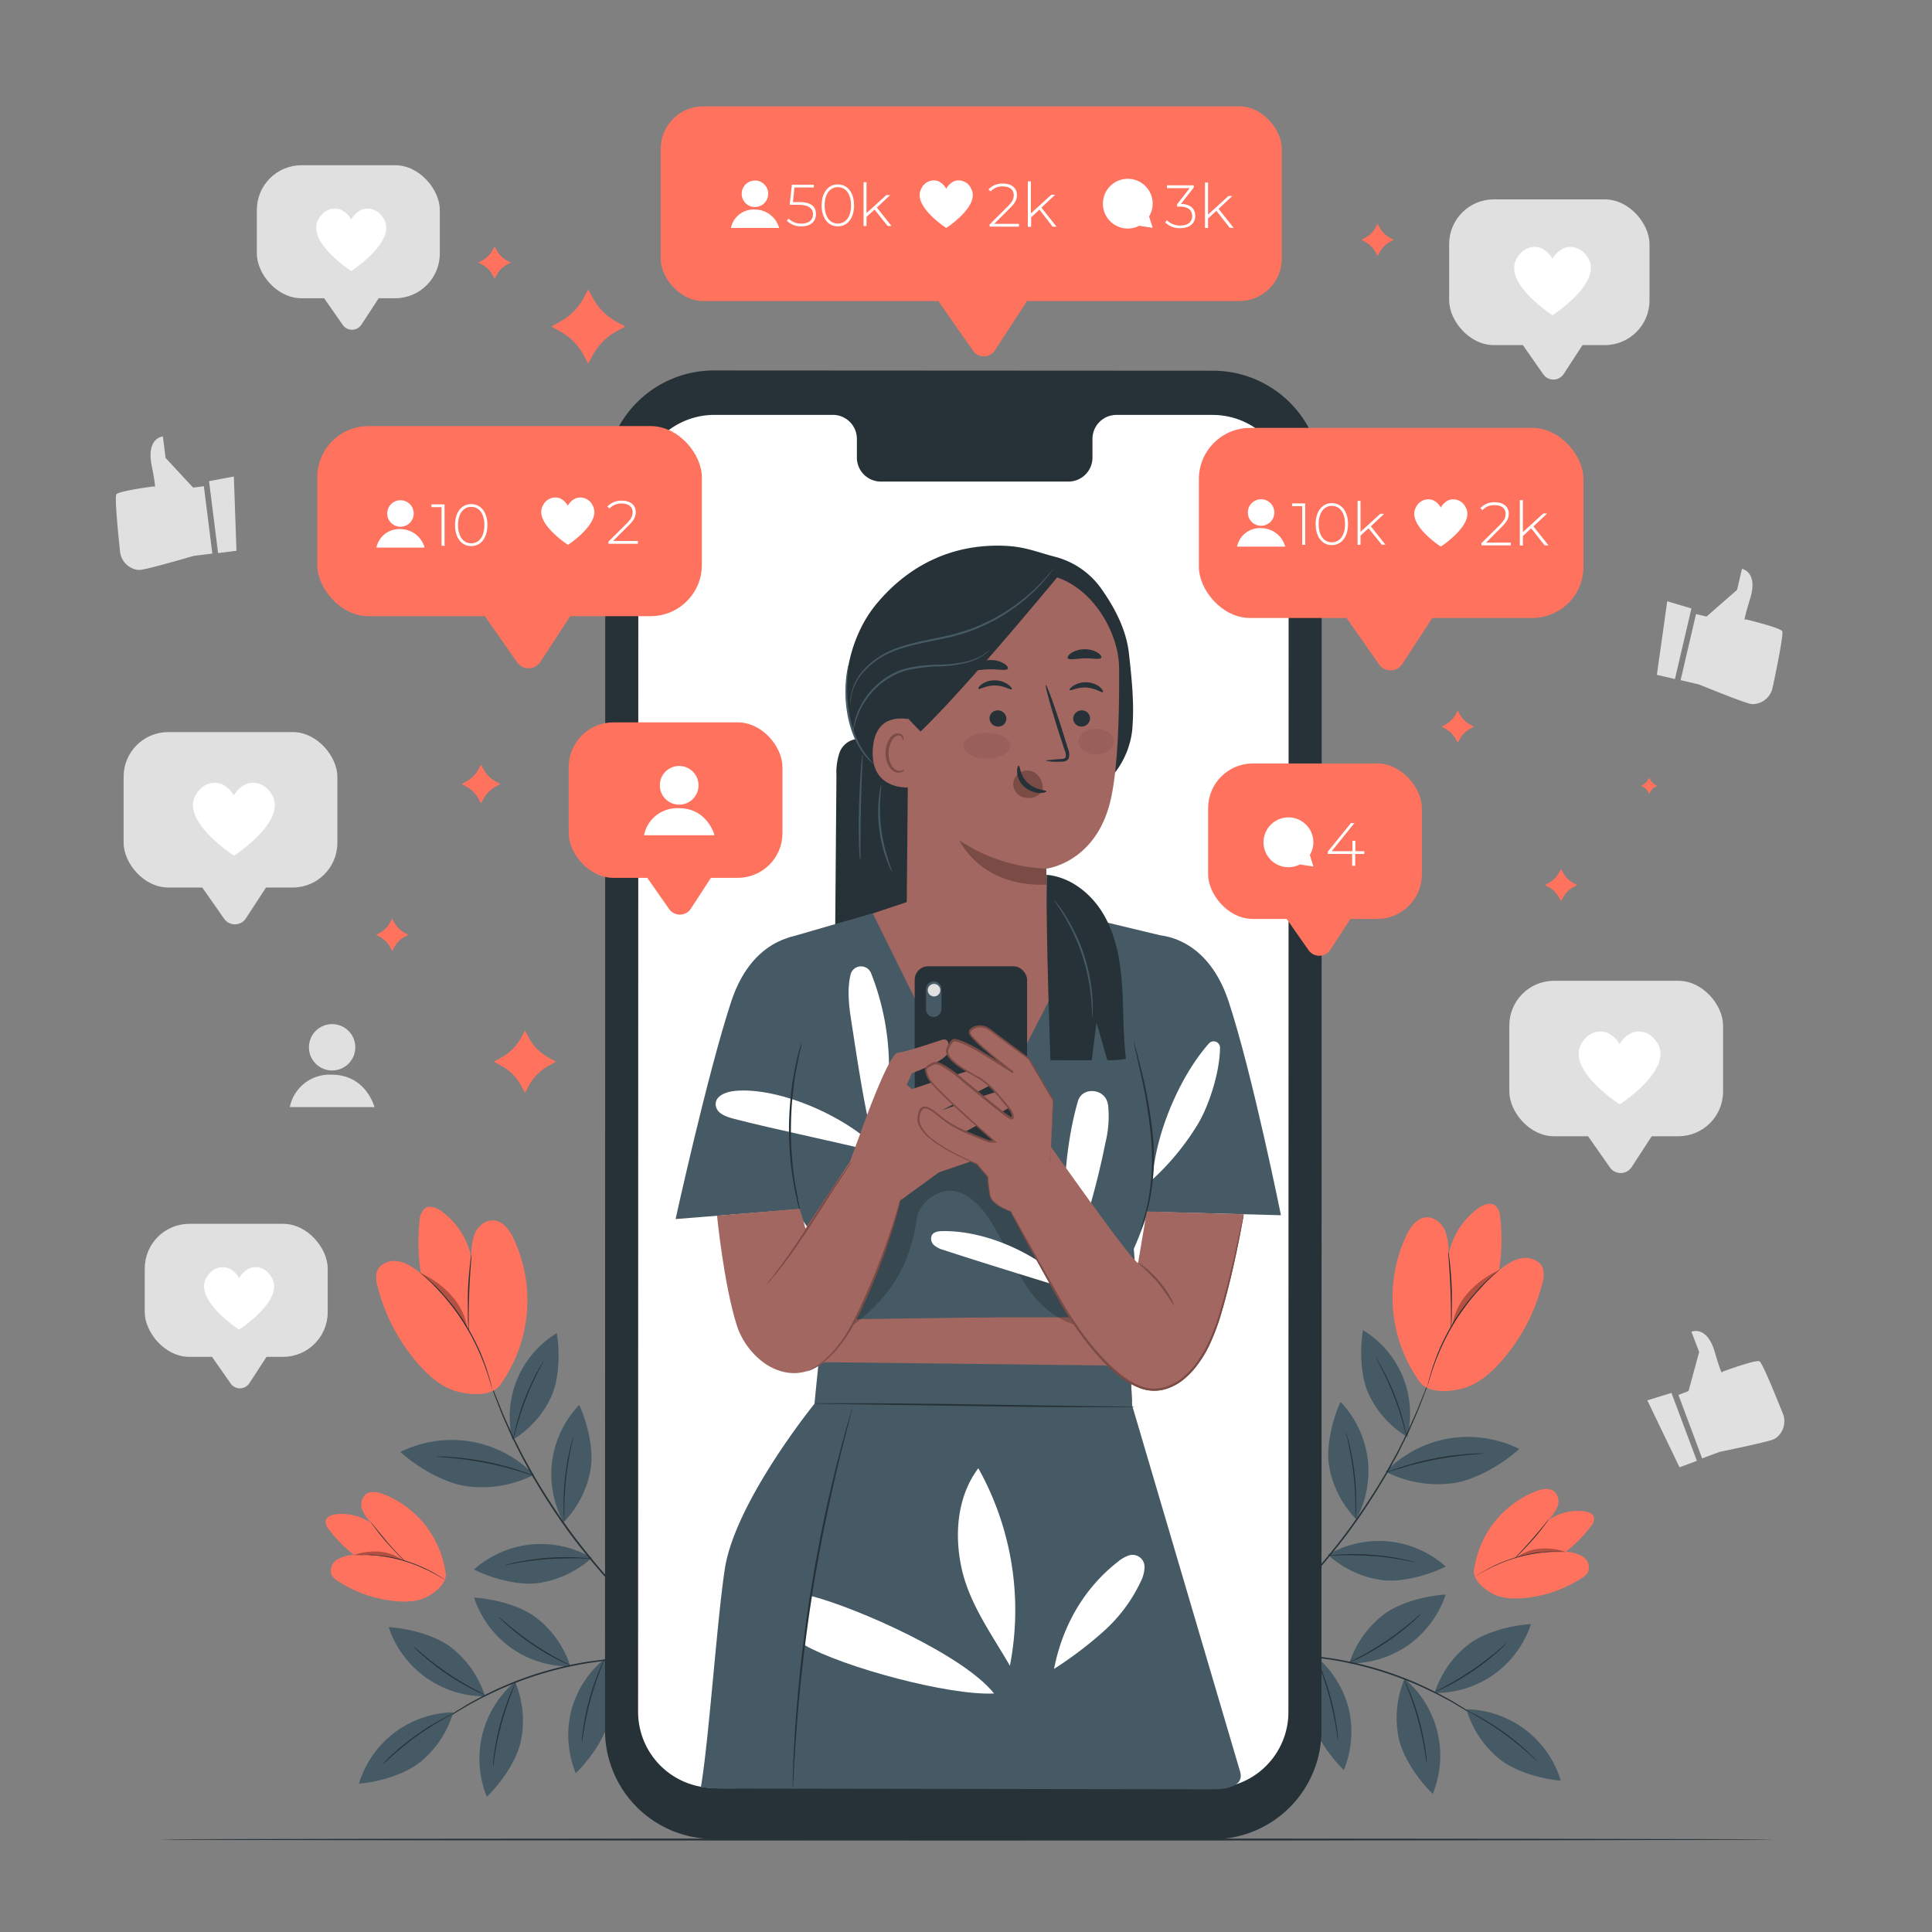 <svg xmlns="http://www.w3.org/2000/svg" viewBox="0 0 500 500"><rect x="0" y="0" width="500" height="500" fill="#808080" stroke="none"/><g id="freepik--background-complete--inject-128"><path d="M387.56,79.94,399.4,96.87a3.19,3.19,0,0,0,5.29-.09l11.46-17.6Z" style="fill:#e0e0e0"></path><rect x="375.04" y="51.6" width="51.85" height="37.71" rx="11.56" style="fill:#e0e0e0"></rect><path d="M411.12,67c-1.67-3-4.42-3.51-6.27-2.82A6.4,6.4,0,0,0,401.79,67a6.45,6.45,0,0,0-3.06-2.82c-1.85-.69-4.61-.22-6.27,2.82-3.47,6.34,9.33,14.59,9.33,14.59S414.58,73.33,411.12,67Z" style="fill:#fff"></path><path d="M77.9,68.64,88.71,84.1A2.92,2.92,0,0,0,93.55,84L104,68Z" style="fill:#e0e0e0"></path><rect x="66.47" y="42.76" width="47.35" height="34.43" rx="11.56" style="fill:#e0e0e0"></rect><path d="M99.42,56.82c-1.52-2.78-4-3.21-5.73-2.58a5.83,5.83,0,0,0-2.79,2.58,5.87,5.87,0,0,0-2.8-2.58c-1.69-.63-4.2-.2-5.72,2.58C79.21,62.6,90.9,70.14,90.9,70.14S102.58,62.6,99.42,56.82Z" style="fill:#fff"></path><path d="M48.89,342.6,59.7,358.06a2.92,2.92,0,0,0,4.83-.08L75,341.9Z" style="fill:#e0e0e0"></path><rect x="37.46" y="316.72" width="47.35" height="34.43" rx="11.56" style="fill:#e0e0e0"></rect><path d="M70.4,330.77c-1.52-2.77-4-3.2-5.72-2.57a5.88,5.88,0,0,0-2.8,2.57,5.83,5.83,0,0,0-2.79-2.57c-1.69-.63-4.21-.2-5.73,2.57-3.16,5.79,8.52,13.33,8.52,13.33S73.57,336.56,70.4,330.77Z" style="fill:#fff"></path><path d="M45.34,219.7,58,237.76a3.4,3.4,0,0,0,5.64-.09l12.23-18.78Z" style="fill:#e0e0e0"></path><rect x="31.99" y="189.46" width="55.32" height="40.23" rx="11.56" style="fill:#e0e0e0"></rect><path d="M70.48,205.88c-1.77-3.24-4.71-3.74-6.69-3a6.78,6.78,0,0,0-3.26,3,6.83,6.83,0,0,0-3.27-3c-2-.74-4.91-.24-6.69,3-3.7,6.77,10,15.57,10,15.57S74.18,212.65,70.48,205.88Z" style="fill:#fff"></path><path d="M404,284.07l12.64,18.06a3.4,3.4,0,0,0,5.64-.1l12.23-18.78Z" style="fill:#e0e0e0"></path><rect x="390.61" y="253.83" width="55.32" height="40.23" rx="11.56" style="fill:#e0e0e0"></rect><path d="M429.1,270.25c-1.77-3.24-4.71-3.75-6.69-3a6.78,6.78,0,0,0-3.26,3,6.82,6.82,0,0,0-3.27-3c-2-.74-4.91-.23-6.69,3-3.7,6.76,10,15.57,10,15.57S432.8,277,429.1,270.25Z" style="fill:#fff"></path><path d="M438.93,158.92l2.73.64,7.89-6.9,1.27-5.44s4.27.72,2.11,7.73-1.2,5.32-1.2,5.32,8.94,2.13,9.5,3.08c.41.69-1.42,9.63-2.45,14.48a5.36,5.36,0,0,1-4.92,4.39,3.69,3.69,0,0,1-1-.1c-2.23-.52-13.21-5-13.21-5l-4.71-1.1Z" style="fill:#e0e0e0"></path><polygon points="431.48 155.61 428.8 174.65 433.47 175.74 437.74 157.47 431.48 155.61" style="fill:#e0e0e0"></polygon><path d="M52.76,125.84l-2.78.35-7.13-7.68-.7-5.55s-4.32.28-2.9,7.48.64,5.42.64,5.42-9.12,1.18-9.77,2.07c-.48.64.41,9.73.93,14.65a5.36,5.36,0,0,0,4.44,4.88,3.73,3.73,0,0,0,1,0c2.28-.28,13.66-3.6,13.66-3.6l4.8-.6Z" style="fill:#e0e0e0"></path><polygon points="60.52 123.32 61.2 142.54 56.44 143.13 54.1 124.52 60.52 123.32" style="fill:#e0e0e0"></polygon><path d="M434.38,361l2.62-1,2.74-10.11-2-5.24s4-1.77,6.05,5.27,1.95,5.09,1.95,5.09,8.62-3.19,9.61-2.71c.73.35,4.16,8.81,6,13.41a5.37,5.37,0,0,1-1.67,6.39,3.56,3.56,0,0,1-.88.47c-2.14.81-13.76,3.17-13.76,3.17l-4.53,1.69Z" style="fill:#e0e0e0"></path><polygon points="426.33 362.41 434.66 379.74 439.15 378.06 432.57 360.48 426.33 362.41" style="fill:#e0e0e0"></polygon><path d="M75,286.52H96.91s-2.12-8.39-11.07-8.39A10.49,10.49,0,0,0,75,286.52Z" style="fill:#e0e0e0"></path><circle cx="85.95" cy="271.04" r="6" style="fill:#e0e0e0"></circle></g><g id="freepik--Floor--inject-128"><path d="M459,476.07c0,.15-93.56.26-208.94.26s-209-.11-209-.26,93.54-.26,209-.26S459,475.93,459,476.07Z" style="fill:#263238"></path></g><g id="freepik--Stars--inject-128"><path d="M124.49,197.9l.65,1.19a7.93,7.93,0,0,0,3.17,3.17l1.19.65-1.19.65a7.93,7.93,0,0,0-3.17,3.17l-.65,1.19-.65-1.19a7.93,7.93,0,0,0-3.17-3.17l-1.19-.65,1.19-.65a7.93,7.93,0,0,0,3.17-3.17Z" style="fill:#FF725E"></path><path d="M152.22,74.92l1.25,2.28a15.23,15.23,0,0,0,6.06,6.06l2.28,1.25-2.28,1.25a15.26,15.26,0,0,0-6.07,6.06l-1.24,2.28L151,91.82a15.23,15.23,0,0,0-6.06-6.06l-2.28-1.25,2.28-1.25A15.23,15.23,0,0,0,151,77.2Z" style="fill:#FF725E"></path><path d="M404,224.88l.54,1a6.64,6.64,0,0,0,2.64,2.64l1,.54-1,.54a6.64,6.64,0,0,0-2.64,2.64l-.55,1-.54-1a6.64,6.64,0,0,0-2.64-2.64l-1-.54,1-.54a6.64,6.64,0,0,0,2.64-2.64Z" style="fill:#FF725E"></path><path d="M101.51,237.75l.54,1a6.7,6.7,0,0,0,2.64,2.64l1,.54-1,.54a6.7,6.7,0,0,0-2.64,2.64l-.54,1-.55-1a6.62,6.62,0,0,0-2.63-2.64l-1-.54,1-.54a6.62,6.62,0,0,0,2.63-2.64Z" style="fill:#FF725E"></path><path d="M426.8,201.28l.27.49a3.35,3.35,0,0,0,1.32,1.32l.5.27-.5.28a3.39,3.39,0,0,0-1.32,1.31l-.27.5-.27-.5a3.26,3.26,0,0,0-1.32-1.31l-.5-.28.5-.27a3.23,3.23,0,0,0,1.32-1.32Z" style="fill:#FF725E"></path><path d="M377.27,183.88l.55,1a6.58,6.58,0,0,0,2.64,2.64l1,.55-1,.54a6.58,6.58,0,0,0-2.64,2.64l-.55,1-.54-1a6.58,6.58,0,0,0-2.64-2.64l-1-.54,1-.55a6.58,6.58,0,0,0,2.64-2.64Z" style="fill:#FF725E"></path><path d="M356.52,57.89l.54,1a6.64,6.64,0,0,0,2.64,2.64l1,.54-1,.55a6.64,6.64,0,0,0-2.64,2.64l-.54,1-.54-1a6.64,6.64,0,0,0-2.64-2.64l-1-.55,1-.54A6.64,6.64,0,0,0,356,58.88Z" style="fill:#FF725E"></path><path d="M128,63.77l.54,1a6.58,6.58,0,0,0,2.64,2.64l1,.55-1,.54a6.58,6.58,0,0,0-2.64,2.64l-.54,1-.55-1a6.58,6.58,0,0,0-2.64-2.64l-1-.54,1-.55a6.58,6.58,0,0,0,2.64-2.64Z" style="fill:#FF725E"></path><path d="M135.87,266.68l1,1.92a12.88,12.88,0,0,0,5.11,5.11l1.93,1.05L142,275.81a13,13,0,0,0-5.11,5.11l-1,1.93-1.05-1.93a12.88,12.88,0,0,0-5.11-5.11l-1.92-1.05,1.92-1.05a12.82,12.82,0,0,0,5.11-5.11Z" style="fill:#FF725E"></path></g><g id="freepik--Plants--inject-128"><path d="M147.81,442.83A26.18,26.18,0,0,0,149,458.9c3.72-3.6,7.81-9.47,8.84-14.55a25.06,25.06,0,0,0-1.41-15A25.79,25.79,0,0,0,147.81,442.83Z" style="fill:#455a64"></path><path d="M150.61,451a5.35,5.35,0,0,1,0-.89c0-.56.13-1.38.27-2.39a62.21,62.21,0,0,1,1.59-7.78,65,65,0,0,1,2.55-7.53c.39-.94.73-1.69,1-2.2a5.06,5.06,0,0,1,.41-.79,4.7,4.7,0,0,1-.3.83c-.22.53-.52,1.29-.88,2.24a78.63,78.63,0,0,0-2.46,7.52,76.61,76.61,0,0,0-1.67,7.74c-.17,1-.29,1.81-.37,2.38A4.78,4.78,0,0,1,150.61,451Z" style="fill:#263238"></path><path d="M124.81,449A26.2,26.2,0,0,0,126,465c3.72-3.6,7.8-9.47,8.83-14.55a26,26,0,0,0-1.54-15.23A26.27,26.27,0,0,0,124.81,449Z" style="fill:#455a64"></path><path d="M127.61,457.09a5.79,5.79,0,0,1,0-.88c0-.57.14-1.39.28-2.39a63.31,63.31,0,0,1,4.14-15.31c.39-.94.72-1.7,1-2.21a5.19,5.19,0,0,1,.41-.78,5.05,5.05,0,0,1-.3.83c-.22.52-.52,1.29-.89,2.23-.72,1.9-1.65,4.54-2.46,7.53s-1.34,5.74-1.67,7.74c-.16,1-.28,1.81-.36,2.37A4.78,4.78,0,0,1,127.61,457.09Z" style="fill:#263238"></path><path d="M110.17,434.11a26.21,26.21,0,0,1-9.57-13c5.17.31,12.1,2.1,16.19,5.27A26,26,0,0,1,125.54,439,26.27,26.27,0,0,1,110.17,434.11Z" style="fill:#455a64"></path><path d="M107,426.11a4.25,4.25,0,0,0,.6.64c.41.41,1,1,1.77,1.64a62.32,62.32,0,0,0,6.28,4.86,63.81,63.81,0,0,0,6.84,4.05c.91.46,1.65.81,2.18,1a5.22,5.22,0,0,0,.82.32,7.49,7.49,0,0,0-.78-.43l-2.12-1.12a76.32,76.32,0,0,1-13.08-8.88c-.78-.65-1.4-1.19-1.83-1.56A7.55,7.55,0,0,0,107,426.11Z" style="fill:#263238"></path><path d="M132.25,426.46a26.21,26.21,0,0,1-9.57-13c5.17.3,12.1,2.09,16.19,5.27a26,26,0,0,1,8.75,12.55A26.26,26.26,0,0,1,132.25,426.46Z" style="fill:#455a64"></path><path d="M129.07,418.46a4.93,4.93,0,0,0,.6.64c.41.4,1,1,1.77,1.64a63.53,63.53,0,0,0,13.12,8.9c.91.46,1.65.82,2.18,1a4.84,4.84,0,0,0,.82.33,5.9,5.9,0,0,0-.77-.43c-.51-.26-1.24-.64-2.13-1.12-1.79-1-4.21-2.37-6.77-4.1s-4.76-3.48-6.31-4.78c-.78-.65-1.4-1.19-1.83-1.56A4.7,4.7,0,0,0,129.07,418.46Z" style="fill:#263238"></path><path d="M172.76,429.26h-.67l-1.91-.05-1.38,0c-.51,0-1.06,0-1.65,0-1.18,0-2.52,0-4,.09l-2.32.11c-.81.05-1.65.15-2.52.22-1.74.13-3.59.42-5.53.69a92.3,92.3,0,0,0-24.39,7.33c-1.77.84-3.47,1.62-5,2.48-.77.41-1.52.79-2.22,1.2l-2,1.19c-1.29.73-2.4,1.5-3.39,2.14-.49.32-1,.61-1.38.9l-1.12.8-1.57,1.11a5.39,5.39,0,0,1-.56.36,4,4,0,0,1,.52-.43l1.52-1.16,1.11-.84,1.36-.93c1-.65,2.08-1.44,3.36-2.19l2-1.22c.7-.41,1.46-.8,2.22-1.22,1.53-.87,3.22-1.66,5-2.53a90.41,90.41,0,0,1,24.48-7.36c2-.25,3.81-.53,5.56-.64.87-.07,1.71-.17,2.53-.2l2.33-.09c1.49-.09,2.84,0,4,0,.6,0,1.15,0,1.65,0l1.39.08,1.91.13A3.2,3.2,0,0,1,172.76,429.26Z" style="fill:#263238"></path><path d="M102.1,448.4a26.22,26.22,0,0,0-9.21,13.22c5.16-.44,12-2.41,16-5.7a26,26,0,0,0,8.41-12.78A26.17,26.17,0,0,0,102.1,448.4Z" style="fill:#455a64"></path><path d="M99.14,456.47a4.62,4.62,0,0,1,.59-.65c.39-.42,1-1,1.72-1.69a65.3,65.3,0,0,1,6.15-5,62.71,62.71,0,0,1,6.73-4.22c.89-.49,1.63-.86,2.14-1.1a5.46,5.46,0,0,1,.81-.35,4.48,4.48,0,0,1-.76.45c-.49.27-1.21.67-2.09,1.18-1.76,1-4.15,2.48-6.66,4.28s-4.66,3.6-6.18,5c-.76.67-1.37,1.22-1.78,1.61A5.06,5.06,0,0,1,99.14,456.47Z" style="fill:#263238"></path><path d="M121.88,373.07a30,30,0,0,0-18.25,2.7c4.42,4,11.46,8.13,17.33,8.89a29.68,29.68,0,0,0,17.25-3A30.06,30.06,0,0,0,121.88,373.07Z" style="fill:#455a64"></path><path d="M112.82,376.94a6.66,6.66,0,0,1,1,0c.65,0,1.6,0,2.76.12a73,73,0,0,1,9,1.18,71.78,71.78,0,0,1,8.8,2.29c1.11.36,2,.68,2.6.92a4.63,4.63,0,0,1,.92.41,6.58,6.58,0,0,1-1-.28c-.61-.2-1.51-.49-2.62-.82a87.54,87.54,0,0,0-17.76-3.46c-1.16-.11-2.09-.18-2.74-.22A6.55,6.55,0,0,1,112.82,376.94Z" style="fill:#263238"></path><path d="M137.42,399.71a26.2,26.2,0,0,0-14.76,6.49c4.64,2.31,11.53,4.21,16.66,3.49a25.94,25.94,0,0,0,13.84-6.53A26.19,26.19,0,0,0,137.42,399.71Z" style="fill:#455a64"></path><path d="M130.68,405.06a4.37,4.37,0,0,1,.84-.25c.55-.15,1.35-.34,2.35-.54a62.83,62.83,0,0,1,7.87-1.1,63.92,63.92,0,0,1,7.95-.1c1,.06,1.83.12,2.4.18a4.62,4.62,0,0,1,.87.13,5.93,5.93,0,0,1-.88,0l-2.4-.09c-2,0-4.83,0-7.92.19a77.91,77.91,0,0,0-7.85,1c-1,.18-1.8.34-2.36.45A5,5,0,0,1,130.68,405.06Z" style="fill:#263238"></path><path d="M142.9,378.12a26.2,26.2,0,0,1,7-14.53c2.16,4.7,3.82,11.66,2.93,16.76a25.84,25.84,0,0,1-7,13.62A26.21,26.21,0,0,1,142.9,378.12Z" style="fill:#455a64"></path><path d="M148.47,371.56a4.51,4.51,0,0,0-.28.84c-.17.54-.38,1.34-.62,2.33a61.78,61.78,0,0,0-1.35,7.82,63.18,63.18,0,0,0-.37,7.94c0,1,.06,1.84.1,2.41a5.82,5.82,0,0,0,.1.88,4.77,4.77,0,0,0,0-.89c0-.56,0-1.39,0-2.4,0-2,.12-4.83.45-7.9s.84-5.84,1.26-7.82c.21-1,.39-1.79.53-2.34A6.33,6.33,0,0,0,148.47,371.56Z" style="fill:#263238"></path><path d="M133.82,357A25.56,25.56,0,0,1,144.09,345c.84,5,.65,12-1.48,16.57a25.45,25.45,0,0,1-10,11.08A25.6,25.6,0,0,1,133.82,357Z" style="fill:#455a64"></path><path d="M140.74,352.18a4.65,4.65,0,0,0-.48.72c-.29.47-.69,1.17-1.17,2a62,62,0,0,0-3.26,7.05,60.61,60.61,0,0,0-2.35,7.39c-.24,1-.41,1.75-.52,2.3a5.29,5.29,0,0,0-.13.85,4.05,4.05,0,0,0,.24-.83c.14-.53.34-1.31.61-2.26a77,77,0,0,1,2.42-7.35c1.1-2.82,2.27-5.29,3.17-7.06.45-.88.83-1.59,1.09-2.08A4.42,4.42,0,0,0,140.74,352.18Z" style="fill:#263238"></path><path d="M182.23,431.58l-.21-.13-.59-.44-2.25-1.7-1.62-1.24-1.87-1.54c-1.33-1.11-2.89-2.34-4.5-3.83-.82-.72-1.67-1.49-2.56-2.28s-1.77-1.69-2.7-2.57c-1.89-1.76-3.78-3.76-5.8-5.84A178.92,178.92,0,0,1,148,397.59a166.31,166.31,0,0,1-10.33-15.76c-1.39-2.54-2.76-4.93-3.86-7.26-.56-1.16-1.13-2.26-1.63-3.35s-.95-2.14-1.39-3.14c-.92-2-1.59-3.86-2.23-5.48-.31-.81-.6-1.56-.86-2.26l-.65-1.94-.87-2.68c-.09-.29-.16-.52-.22-.7a.72.72,0,0,1-.06-.24,1.17,1.17,0,0,1,.1.23c.06.18.15.4.25.69.23.63.55,1.52,1,2.65.2.58.43,1.22.67,1.92l.9,2.25c.65,1.61,1.34,3.47,2.28,5.44.44,1,.91,2,1.4,3.13s1.09,2.18,1.66,3.33c1.11,2.32,2.49,4.7,3.88,7.23a172.5,172.5,0,0,0,10.33,15.7,182.47,182.47,0,0,0,12.06,14.41c2,2.08,3.88,4.09,5.76,5.85.92.89,1.8,1.77,2.67,2.58l2.55,2.31c1.6,1.49,3.13,2.73,4.45,3.86l1.85,1.57,1.6,1.26,2.2,1.76c.23.19.42.35.57.46Z" style="fill:#263238"></path><path d="M132.87,320.46c-1-2.12-2.61-4.35-5-4.61-2.16-.23-4.17,1.44-5,3.44a15.63,15.63,0,0,0-.85,6.43,19.66,19.66,0,0,0-7.59-12.14c-1.31-1-3.17-1.77-4.5-.82a4.24,4.24,0,0,0-1.32,3.09,50.34,50.34,0,0,0,.3,13.65c-1.79-1.34-3.67-2.72-5.88-3.09s-4.81.62-5.5,2.74a6.61,6.61,0,0,0,.16,3.63,48.18,48.18,0,0,0,10.93,20.62c2.79,3.11,6.16,5.94,10.23,6.86s9.33,1,11.18-2.73l-.68,1A37.5,37.5,0,0,0,132.87,320.46Z" style="fill:#FF725E"></path><path d="M127.5,359.91a1.93,1.93,0,0,1-.12-.36c-.08-.26-.17-.6-.29-1s-.28-1-.48-1.62-.4-1.35-.69-2.13-.57-1.64-.94-2.54-.77-1.86-1.21-2.86a56.57,56.57,0,0,0-7.4-12.11c-.7-.84-1.35-1.65-2-2.37s-1.28-1.38-1.86-2-1.12-1.1-1.6-1.56-.89-.83-1.25-1.13l-.79-.71a2.67,2.67,0,0,1-.27-.27,1.43,1.43,0,0,1,.31.22l.83.66c.37.29.81.65,1.29,1.1s1.06.94,1.64,1.53,1.24,1.23,1.89,2,1.34,1.51,2,2.36a57.14,57.14,0,0,1,4.12,5.84,58.11,58.11,0,0,1,3.32,6.33c.44,1,.86,2,1.19,2.89s.65,1.77.9,2.56.47,1.51.65,2.15.32,1.18.43,1.63.17.78.23,1.05S127.52,359.9,127.5,359.91Z" style="fill:#263238"></path><path d="M121.28,344.47a3.68,3.68,0,0,1-.08-.77c0-.5-.07-1.22-.1-2.11,0-1.78-.06-4.25,0-7s.31-5.19.5-7c.09-.89.18-1.6.25-2.1a3.9,3.9,0,0,1,.14-.76,2.92,2.92,0,0,1,0,.78c0,.56-.1,1.26-.16,2.1-.13,1.78-.3,4.23-.4,6.95s-.13,5.17-.13,7c0,.84,0,1.54,0,2.11A3.32,3.32,0,0,1,121.28,344.47Z" style="fill:#263238"></path><g style="opacity:0.3"><path d="M108.91,329.5s10.4,4.28,12,14.07C120.92,343.57,115.62,334.42,108.91,329.5Z"></path></g><path d="M99.28,386.71c-1.5-.57-3.33-.94-4.61,0a3.64,3.64,0,0,0-.9,4.07,10.74,10.74,0,0,0,2.59,3.6,13.4,13.4,0,0,0-9.45-2.48c-1.11.13-2.41.61-2.62,1.7a2.89,2.89,0,0,0,.79,2.15,34,34,0,0,0,6.53,6.64,9.76,9.76,0,0,0-4.36,1.22,3.33,3.33,0,0,0-1.45,3.94,4.54,4.54,0,0,0,1.78,1.72,32.87,32.87,0,0,0,15.08,5.13c2.84.24,5.84.07,8.29-1.38s5.11-3.86,4.28-6.59l.1.79A25.6,25.6,0,0,0,99.28,386.71Z" style="fill:#FF725E"></path><path d="M115.08,408.81l-.22-.11-.63-.38c-.27-.16-.6-.36-1-.58s-.83-.48-1.33-.73-1.05-.55-1.66-.82-1.25-.57-1.94-.86A38.49,38.49,0,0,0,99,402.78c-.74-.09-1.45-.19-2.11-.23s-1.28-.09-1.84-.11-1.08,0-1.53,0-.83,0-1.15,0l-.73,0h-.25a.79.79,0,0,1,.25,0l.73-.06c.31,0,.7-.06,1.15-.06s1,0,1.53,0,1.19,0,1.85.09,1.38.12,2.12.21a36.92,36.92,0,0,1,9.4,2.56c.69.3,1.35.58,1.94.88s1.15.58,1.65.85.94.54,1.33.77.71.43,1,.61l.61.41A.85.85,0,0,1,115.08,408.81Z" style="fill:#263238"></path><path d="M104.77,404.06a2.39,2.39,0,0,1-.4-.35c-.25-.23-.61-.57-1-1-.86-.86-2-2.08-3.25-3.48s-2.27-2.72-3-3.69c-.37-.48-.66-.88-.86-1.16a3.41,3.41,0,0,1-.29-.45,3,3,0,0,1,.36.4l.91,1.12c.76.94,1.83,2.24,3,3.64s2.36,2.63,3.19,3.51l1,1A2.33,2.33,0,0,1,104.77,404.06Z" style="fill:#263238"></path><g style="opacity:0.3"><path d="M91.61,402.41s7.17-2.74,12.56,1.37C104.17,403.78,97.25,401.72,91.61,402.41Z"></path></g><path d="M349,442a26.21,26.21,0,0,1-1.21,16.08c-3.72-3.6-7.8-9.48-8.83-14.55a25.08,25.08,0,0,1,1.4-15A25.77,25.77,0,0,1,349,442Z" style="fill:#455a64"></path><path d="M346.21,450.18a5.93,5.93,0,0,0,0-.89c-.05-.56-.14-1.38-.28-2.39a63.64,63.64,0,0,0-4.14-15.31c-.39-.94-.72-1.69-1-2.2a6.69,6.69,0,0,0-.41-.79,4.7,4.7,0,0,0,.3.83c.22.53.52,1.29.89,2.24.72,1.89,1.65,4.54,2.46,7.53s1.34,5.73,1.67,7.73c.16,1,.28,1.82.36,2.38A4.78,4.78,0,0,0,346.21,450.18Z" style="fill:#263238"></path><path d="M372,448.17a26.25,26.25,0,0,1-1.2,16.07c-3.73-3.6-7.81-9.47-8.84-14.55a26,26,0,0,1,1.54-15.22A26.19,26.19,0,0,1,372,448.17Z" style="fill:#455a64"></path><path d="M369.21,456.3a4.49,4.49,0,0,0,0-.88c0-.57-.14-1.39-.27-2.39a64.87,64.87,0,0,0-1.6-7.79,62.86,62.86,0,0,0-2.55-7.52c-.39-.94-.72-1.69-1-2.21a4.24,4.24,0,0,0-.41-.78,6,6,0,0,0,.31.83c.21.53.52,1.29.88,2.24a77.7,77.7,0,0,1,2.46,7.52c.8,3,1.34,5.74,1.67,7.74.16,1,.29,1.81.36,2.37A6.21,6.21,0,0,0,369.21,456.3Z" style="fill:#263238"></path><path d="M386.66,433.32a26.27,26.27,0,0,0,9.56-13c-5.17.3-12.09,2.09-16.18,5.27a25.93,25.93,0,0,0-8.76,12.55A26.23,26.23,0,0,0,386.66,433.32Z" style="fill:#455a64"></path><path d="M389.84,425.32a5.32,5.32,0,0,1-.61.65c-.4.4-1,1-1.77,1.63a63.05,63.05,0,0,1-13.12,8.91c-.91.46-1.65.81-2.17,1a6.25,6.25,0,0,1-.82.33,4.07,4.07,0,0,1,.77-.44c.5-.25,1.23-.63,2.12-1.12a78.55,78.55,0,0,0,6.78-4.1c2.55-1.74,4.75-3.47,6.31-4.78.77-.65,1.4-1.18,1.82-1.56A5.6,5.6,0,0,1,389.84,425.32Z" style="fill:#263238"></path><path d="M364.58,425.67a26.25,26.25,0,0,0,9.56-13c-5.17.3-12.09,2.1-16.18,5.27a26,26,0,0,0-8.76,12.55A26.24,26.24,0,0,0,364.58,425.67Z" style="fill:#455a64"></path><path d="M367.76,417.67a5.85,5.85,0,0,1-.61.64c-.4.4-1,1-1.77,1.64a64.1,64.1,0,0,1-13.12,8.91c-.91.46-1.65.81-2.17,1a5.22,5.22,0,0,1-.82.32,4.52,4.52,0,0,1,.77-.43l2.12-1.12a78.55,78.55,0,0,0,6.78-4.1c2.55-1.74,4.75-3.47,6.31-4.78l1.82-1.56A5.6,5.6,0,0,1,367.76,417.67Z" style="fill:#263238"></path><path d="M324.06,428.47a4.28,4.28,0,0,0,.67,0l1.91-.06,1.39-.05h1.64c1.18,0,2.53,0,4,.09l2.33.11c.81.05,1.64.15,2.51.23,1.75.12,3.59.41,5.54.68a92.38,92.38,0,0,1,24.38,7.33c1.77.85,3.47,1.63,5,2.48.77.42,1.53.79,2.23,1.2l2,1.19c1.3.73,2.4,1.5,3.39,2.14.5.32,1,.61,1.38.9l1.12.8,1.57,1.11a3.82,3.82,0,0,0,.56.36,4.21,4.21,0,0,0-.51-.43l-1.53-1.16-1.1-.83c-.41-.3-.87-.6-1.36-.94-1-.65-2.08-1.44-3.37-2.19l-2-1.21c-.7-.42-1.45-.81-2.22-1.23-1.52-.87-3.22-1.66-5-2.52a89.4,89.4,0,0,0-24.49-7.36c-1.95-.26-3.81-.54-5.56-.65-.87-.07-1.71-.16-2.52-.2l-2.34-.09c-1.49-.09-2.84,0-4,0-.59,0-1.14,0-1.65,0l-1.38.09-1.92.13A4.41,4.41,0,0,0,324.06,428.47Z" style="fill:#263238"></path><path d="M394.72,447.61a26.19,26.19,0,0,1,9.21,13.23c-5.16-.45-12-2.42-16-5.71a26,26,0,0,1-8.42-12.78A26.17,26.17,0,0,1,394.72,447.61Z" style="fill:#455a64"></path><path d="M397.69,455.69a5,5,0,0,0-.6-.66c-.39-.41-1-1-1.72-1.68a63.19,63.19,0,0,0-12.87-9.26c-.9-.49-1.63-.86-2.15-1.1a5,5,0,0,0-.81-.35,4.48,4.48,0,0,0,.76.45c.5.27,1.21.67,2.09,1.18,1.76,1,4.15,2.48,6.66,4.28a77.77,77.77,0,0,1,6.18,4.95c.76.67,1.37,1.23,1.78,1.61A4.63,4.63,0,0,0,397.69,455.69Z" style="fill:#263238"></path><path d="M374.94,372.28a30.09,30.09,0,0,1,18.25,2.7c-4.41,4-11.45,8.14-17.33,8.89a29.75,29.75,0,0,1-17.25-3A30,30,0,0,1,374.94,372.28Z" style="fill:#455a64"></path><path d="M384,376.15a6.1,6.1,0,0,0-1,0c-.65,0-1.59,0-2.75.11a72.88,72.88,0,0,0-9,1.18,73.65,73.65,0,0,0-8.8,2.29c-1.1.37-2,.69-2.59.93a5,5,0,0,0-.93.4,6.2,6.2,0,0,0,1-.28c.62-.2,1.51-.49,2.62-.82a89.22,89.22,0,0,1,8.8-2.19c3.47-.67,6.65-1.06,9-1.27,1.15-.1,2.09-.18,2.74-.22A6.5,6.5,0,0,0,384,376.15Z" style="fill:#263238"></path><path d="M359.41,398.92a26.21,26.21,0,0,1,14.75,6.49c-4.63,2.32-11.53,4.21-16.66,3.49a26,26,0,0,1-13.84-6.53A26.2,26.2,0,0,1,359.41,398.92Z" style="fill:#455a64"></path><path d="M366.15,404.27a5.07,5.07,0,0,0-.85-.25c-.55-.15-1.35-.33-2.35-.54a63.06,63.06,0,0,0-7.87-1.09,64,64,0,0,0-7.94-.11c-1,.06-1.84.12-2.4.19a5.41,5.41,0,0,0-.88.12,4.67,4.67,0,0,0,.89,0l2.4-.09c2-.05,4.83,0,7.91.19s5.86.65,7.85,1c1,.17,1.81.33,2.36.44A4.9,4.9,0,0,0,366.15,404.27Z" style="fill:#263238"></path><path d="M353.93,377.33a26.18,26.18,0,0,0-7-14.53c-2.15,4.71-3.82,11.66-2.93,16.77a26,26,0,0,0,7,13.61A26.2,26.2,0,0,0,353.93,377.33Z" style="fill:#455a64"></path><path d="M348.36,370.77a4.91,4.91,0,0,1,.28.84c.16.54.38,1.34.62,2.33a65.46,65.46,0,0,1,1.35,7.83,64.71,64.71,0,0,1,.36,7.93c0,1-.06,1.84-.1,2.41a4.53,4.53,0,0,1-.1.88,6.11,6.11,0,0,1,0-.88c0-.57,0-1.39,0-2.41A77,77,0,0,0,349.05,374c-.21-1-.39-1.79-.52-2.34A4.67,4.67,0,0,1,348.36,370.77Z" style="fill:#263238"></path><path d="M363,356.17a25.59,25.59,0,0,0-10.26-11.95c-.85,5-.65,12,1.48,16.57a25.33,25.33,0,0,0,10,11.08A25.68,25.68,0,0,0,363,356.17Z" style="fill:#455a64"></path><path d="M356.08,351.39a4.65,4.65,0,0,1,.48.72c.3.47.7,1.17,1.17,2a62.48,62.48,0,0,1,5.62,14.45c.23,1,.41,1.75.51,2.29a5.15,5.15,0,0,1,.13.86,6.07,6.07,0,0,1-.24-.83c-.13-.54-.34-1.32-.6-2.27-.53-1.91-1.33-4.53-2.43-7.35a76.67,76.67,0,0,0-3.17-7.05c-.45-.89-.82-1.6-1.09-2.08A6,6,0,0,1,356.08,351.39Z" style="fill:#263238"></path><path d="M314.59,430.8a1,1,0,0,0,.21-.14l.59-.43,2.25-1.71,1.62-1.23,1.87-1.54c1.34-1.12,2.89-2.35,4.5-3.83l2.57-2.29c.88-.81,1.76-1.68,2.7-2.57,1.88-1.76,3.77-3.76,5.79-5.84a181,181,0,0,0,12.12-14.42,167.32,167.32,0,0,0,10.32-15.75c1.39-2.55,2.76-4.94,3.86-7.27.56-1.16,1.14-2.26,1.64-3.35l1.38-3.14c.92-2,1.6-3.86,2.23-5.48l.87-2.26.64-1.93c.37-1.15.67-2.05.88-2.68.09-.29.16-.53.21-.7a.75.75,0,0,0,.06-.25s0,.08-.1.23-.14.41-.25.69c-.23.63-.54,1.52-.95,2.66-.2.57-.42,1.22-.67,1.92s-.57,1.44-.89,2.24c-.66,1.61-1.35,3.47-2.28,5.45l-1.41,3.12c-.51,1.08-1.08,2.18-1.65,3.34-1.11,2.32-2.49,4.69-3.88,7.23a176.07,176.07,0,0,1-10.33,15.7A184.09,184.09,0,0,1,336.42,411c-2,2.08-3.88,4.09-5.75,5.85-.93.89-1.8,1.77-2.68,2.58l-2.54,2.31c-1.6,1.49-3.14,2.74-4.46,3.87l-1.85,1.56-1.59,1.26-2.21,1.76-.56.47A.88.88,0,0,0,314.59,430.8Z" style="fill:#263238"></path><path d="M364,319.67c1-2.11,2.6-4.35,4.94-4.61,2.17-.23,4.18,1.44,5.05,3.44a15.46,15.46,0,0,1,.85,6.43,19.71,19.71,0,0,1,7.59-12.14c1.32-1,3.18-1.77,4.5-.82a4.22,4.22,0,0,1,1.32,3.09,49.55,49.55,0,0,1-.3,13.65c1.8-1.34,3.68-2.71,5.88-3.09s4.81.62,5.51,2.75a6.68,6.68,0,0,1-.16,3.62,48.4,48.4,0,0,1-10.93,20.62c-2.79,3.11-6.17,5.94-10.24,6.86s-9.32,1-11.18-2.73l.68,1A37.54,37.54,0,0,1,364,319.67Z" style="fill:#FF725E"></path><path d="M369.32,359.12a2,2,0,0,0,.12-.35l.3-1c.12-.45.27-1,.47-1.62s.41-1.35.69-2.13.57-1.63.94-2.54.77-1.85,1.21-2.86a61.32,61.32,0,0,1,3.32-6.28,62.24,62.24,0,0,1,4.09-5.83c.69-.84,1.34-1.65,2-2.36s1.27-1.39,1.85-2,1.13-1.1,1.6-1.55.9-.84,1.25-1.14l.8-.71c.18-.17.27-.26.26-.27a2.48,2.48,0,0,0-.3.22l-.84.67c-.37.28-.8.65-1.29,1.09s-1.06.94-1.64,1.53-1.24,1.23-1.89,2-1.34,1.52-2,2.36a56.71,56.71,0,0,0-4.13,5.84,59.92,59.92,0,0,0-3.32,6.33c-.43,1-.85,2-1.18,2.89s-.65,1.77-.91,2.56-.46,1.52-.65,2.15-.32,1.18-.42,1.64-.18.77-.24,1A1.71,1.71,0,0,0,369.32,359.12Z" style="fill:#263238"></path><path d="M375.54,343.69a4.25,4.25,0,0,0,.09-.78c0-.49.06-1.22.09-2.11,0-1.78.07-4.25,0-7s-.3-5.18-.49-7c-.1-.88-.19-1.6-.26-2.1a3.9,3.9,0,0,0-.14-.76,3.32,3.32,0,0,0,0,.78l.15,2.1c.13,1.78.3,4.24.4,6.95s.13,5.18.13,7c0,.84,0,1.55,0,2.11A4.53,4.53,0,0,0,375.54,343.69Z" style="fill:#263238"></path><g style="opacity:0.3"><path d="M387.91,328.71s-10.4,4.28-12,14.07C375.9,342.78,381.21,333.63,387.91,328.71Z"></path></g><path d="M397.54,385.92c1.5-.56,3.33-.94,4.61,0a3.61,3.61,0,0,1,.9,4.07,10.6,10.6,0,0,1-2.59,3.59,13.47,13.47,0,0,1,9.46-2.48c1.11.13,2.4.61,2.62,1.7a2.88,2.88,0,0,1-.79,2.15,34.28,34.28,0,0,1-6.54,6.64,9.76,9.76,0,0,1,4.36,1.22,3.33,3.33,0,0,1,1.45,3.94,4.53,4.53,0,0,1-1.77,1.73,33,33,0,0,1-15.08,5.12c-2.84.24-5.84.07-8.3-1.38s-5.1-3.86-4.27-6.59l-.11.79A25.6,25.6,0,0,1,397.54,385.92Z" style="fill:#FF725E"></path><path d="M381.74,408s.08,0,.23-.11l.62-.37c.27-.17.6-.37,1-.59s.83-.48,1.34-.73,1.05-.55,1.65-.82,1.25-.56,1.94-.86a39.64,39.64,0,0,1,9.35-2.55c.74-.09,1.44-.19,2.1-.23s1.28-.09,1.85-.11,1.07,0,1.52,0l1.15,0,.73,0a1,1,0,0,0,.26,0l-.26,0-.72-.06c-.32,0-.71-.05-1.16-.06s-1,0-1.53,0-1.19,0-1.85.09-1.38.13-2.12.21a39.76,39.76,0,0,0-4.78,1,42.79,42.79,0,0,0-4.62,1.6c-.68.3-1.34.57-1.94.88s-1.15.57-1.65.85-.93.53-1.32.76-.72.44-1,.61l-.61.41Z" style="fill:#263238"></path><path d="M392.05,403.27a2,2,0,0,0,.41-.34c.25-.23.6-.58,1-1,.86-.86,2-2.08,3.25-3.48s2.27-2.72,3-3.69c.37-.48.66-.88.85-1.16a2.65,2.65,0,0,0,.29-.44,2.51,2.51,0,0,0-.36.39l-.9,1.12c-.77.94-1.84,2.24-3.06,3.64s-2.36,2.63-3.19,3.52l-1,1.05A3.23,3.23,0,0,0,392.05,403.27Z" style="fill:#263238"></path><g style="opacity:0.3"><path d="M405.21,401.62S398,398.88,392.66,403C392.66,403,399.58,400.93,405.21,401.62Z"></path></g></g><g id="freepik--Device--inject-128"><path d="M313.85,476l-129.16-.08a28.12,28.12,0,0,1-28.11-28.14L156.64,124a28.13,28.13,0,0,1,28.15-28.13l129.15.07a28.14,28.14,0,0,1,28.12,28.14L342,447.85A28.14,28.14,0,0,1,313.85,476Z" style="fill:#263238"></path><path d="M313.81,107.38l-25,0a6.21,6.21,0,0,0-6.08,6.35v4.55a6.22,6.22,0,0,1-6.08,6.35l-48.81,0a6.22,6.22,0,0,1-6.08-6.36v-4.54a6.22,6.22,0,0,0-6.08-6.36H184.91A19.7,19.7,0,0,0,165.2,127l-.06,316a19.7,19.7,0,0,0,19.69,19.71l128.89.07a19.7,19.7,0,0,0,19.72-19.7l.06-316A19.69,19.69,0,0,0,313.81,107.38Z" style="fill:#fff"></path></g><g id="freepik--Character--inject-128"><path d="M221.45,191.29a5.41,5.41,0,0,0-4.22,3.6,15.93,15.93,0,0,0-.76,5.76q-.3,37.5-.61,75l35.41.13c-6.66-23.52-1.12-49.11-7.23-72.78-1-4-2.44-8-5.21-11s-7.16-4.85-11.05-3.59" style="fill:#263238"></path><path d="M226.63,156.54c7.85-9.59,18.39-15.12,30.79-15.32,7.29-.12,10.12,1.46,15.57,2.86a21.21,21.21,0,0,1,12.08,8.35c3.51,5,6.44,10.63,7.1,16.71.7,6.32,1.39,12.69.91,19,0,.06,0,.13,0,.19a22,22,0,0,1-18.27,19.85l-3.81.66c-8.92.3-18,.6-26.65-1.44s-17.13-6.71-21.78-14.32C216.09,182.54,218.78,166.14,226.63,156.54Z" style="fill:#263238"></path><path d="M271,235.08c-.11-5.66-.24-10.31-.24-10.28s13.17-1.45,16.8-18.33c1.81-8.39,2.15-22.3,2.06-33.69-.08-10.25-8.81-24.2-21.47-24.25l-5.62-.65L241,156.44a6,6,0,0,0-5.69,5.78l-.65,72.09,20.81,50.53L270.4,264.6Z" style="fill:#a26760"></path><path d="M262.25,202.52a3.59,3.59,0,0,1,1.24-2.21,3.67,3.67,0,0,1,4.45-.26,4.91,4.91,0,0,1,1.87,4.62h0a4.44,4.44,0,0,1-3.2,1.85,4,4,0,0,1-.6,0,4,4,0,0,1-2.7-1.07A3.53,3.53,0,0,1,262.25,202.52Z" style="fill:#7b4b45"></path><path d="M282.11,185.94a2.19,2.19,0,0,1-2.23,2.09,2.09,2.09,0,0,1-2.14-2.09,2.19,2.19,0,0,1,2.23-2.09A2.09,2.09,0,0,1,282.11,185.94Z" style="fill:#263238"></path><path d="M285.43,179.1c-.29.27-1.88-1-4.23-1.16s-4.13.95-4.37.65c-.12-.13.18-.63,1-1.14a6,6,0,0,1,3.53-.87,5.78,5.78,0,0,1,3.34,1.28C285.35,178.46,285.57,179,285.43,179.1Z" style="fill:#263238"></path><path d="M270.66,196.91c0-.14,1.47-.31,3.85-.48.61,0,1.18-.12,1.31-.52a3,3,0,0,0-.31-1.8c-.48-1.49-1-3-1.52-4.67-2.11-6.64-3.6-12.09-3.33-12.17s2.19,5.23,4.3,11.87l1.45,4.69a3.45,3.45,0,0,1,.18,2.37,1.54,1.54,0,0,1-1,.83,4.33,4.33,0,0,1-1,.08A15.65,15.65,0,0,1,270.66,196.91Z" style="fill:#263238"></path><path d="M270.76,224.8a43.39,43.39,0,0,1-22.47-7.33s5.43,12.13,22.55,11.47Z" style="fill:#7b4b45"></path><path d="M263.66,198.15c.38,0,.24,2.55,2.33,4.48s4.81,1.8,4.81,2.16c0,.16-.63.46-1.78.43a6.42,6.42,0,0,1-4-1.66,5.52,5.52,0,0,1-1.79-3.74C263.16,198.74,263.48,198.13,263.66,198.15Z" style="fill:#263238"></path><path d="M285,170.25c-.43.55-2.2.07-4.32.13s-3.88.51-4.31,0c-.2-.26.06-.81.83-1.35a6.38,6.38,0,0,1,3.47-1,6.22,6.22,0,0,1,3.48.93C284.88,169.44,285.15,170,285,170.25Z" style="fill:#263238"></path><path d="M256.09,185.78a2.19,2.19,0,0,0,2.07,2.25,2.1,2.1,0,0,0,2.29-1.94,2.19,2.19,0,0,0-2.07-2.24A2.09,2.09,0,0,0,256.09,185.78Z" style="fill:#263238"></path><path d="M253.23,178.26c.26.29,1.94-.9,4.29-.86s4.06,1.26,4.32,1c.13-.12-.14-.64-.88-1.2a6,6,0,0,0-3.45-1.13,5.75,5.75,0,0,0-3.43,1C253.35,177.62,253.1,178.13,253.23,178.26Z" style="fill:#263238"></path><path d="M251.88,173.21c.45.54,2.28,0,4.46,0s4,.43,4.46-.12c.19-.27-.09-.81-.89-1.33a6.75,6.75,0,0,0-3.61-.94,6.65,6.65,0,0,0-3.58,1C251.94,172.4,251.68,173,251.88,173.21Z" style="fill:#263238"></path><path d="M238.23,190.83c.07-1.27-1.23-4.34-2.48-4.6-3.31-.71-9.35-.77-9.88,7.72-.71,11.6,11.09,9.93,11.13,9.59S238,195.21,238.23,190.83Z" style="fill:#a26760"></path><path d="M234.06,199.11c-.05,0-.21.13-.56.26a2,2,0,0,1-1.52-.06c-1.2-.52-2.11-2.53-2-4.63a6.69,6.69,0,0,1,.75-2.86,2.34,2.34,0,0,1,1.61-1.46,1,1,0,0,1,1.16.63c.14.33,0,.56.11.58s.26-.17.2-.66a1.32,1.32,0,0,0-.41-.75,1.52,1.52,0,0,0-1.1-.37,2.86,2.86,0,0,0-2.23,1.67,7,7,0,0,0-.9,3.19c-.06,2.35,1,4.61,2.65,5.2a2.16,2.16,0,0,0,1.86-.2C234,199.39,234.1,199.13,234.06,199.11Z" style="fill:#7b4b45"></path><path d="M235.28,186.26l2.95,3.06c12.73-12.19,37.61-42.7,36.23-40.89a37.15,37.15,0,0,0-18.19-2c-9.47,1.61-27.43,6.35-27.15,17.52S235.28,186.26,235.28,186.26Z" style="fill:#263238"></path><path d="M220.15,182.41a8.4,8.4,0,0,1,.09-2.63,13.17,13.17,0,0,1,3.23-6.37,19.69,19.69,0,0,1,3.76-3.26,23.78,23.78,0,0,1,5.13-2.52c3.79-1.37,8.17-2.08,12.65-3.08a49.93,49.93,0,0,0,6.42-1.87,48.14,48.14,0,0,0,14.4-8.5,46.53,46.53,0,0,0,5.05-5c.57-.63,1-1.15,1.26-1.48a4.05,4.05,0,0,1,.45-.51,2.65,2.65,0,0,1-.37.57c-.27.36-.64.9-1.19,1.55a41,41,0,0,1-5,5.17,47,47,0,0,1-8.73,6.09,50.53,50.53,0,0,1-5.73,2.61,51,51,0,0,1-6.49,1.9c-4.51,1-8.85,1.69-12.6,3a23.19,23.19,0,0,0-5.05,2.43,19,19,0,0,0-3.72,3.15,13.21,13.21,0,0,0-3.31,6.16A23.06,23.06,0,0,0,220.15,182.41Z" style="fill:#455a64"></path><path d="M256.09,168.19a1.78,1.78,0,0,1-.3.35,9.39,9.39,0,0,1-1,.86,13.75,13.75,0,0,1-4.42,2.06,32.12,32.12,0,0,1-7.17,1,39.84,39.84,0,0,0-8.68,1.06,17.49,17.49,0,0,0-4.12,1.77,18.43,18.43,0,0,0-3.37,2.5,19.66,19.66,0,0,0-4.27,5.65,23.11,23.11,0,0,0-2,6.26,1.61,1.61,0,0,1,0-.46,12,12,0,0,1,.16-1.32,17.32,17.32,0,0,1,1.5-4.64,19.25,19.25,0,0,1,4.28-5.84,18.15,18.15,0,0,1,3.43-2.59,17.36,17.36,0,0,1,4.24-1.83,37.93,37.93,0,0,1,8.8-1,33.66,33.66,0,0,0,7.09-.85,14.47,14.47,0,0,0,4.41-1.87C255.6,168.6,256.06,168.15,256.09,168.19Z" style="fill:#455a64"></path><path d="M222.59,222.52a4.73,4.73,0,0,1-.13-1.07c-.05-.69-.1-1.69-.14-2.92-.08-2.47-.12-5.88,0-9.65s.27-7.17.47-9.63c.09-1.23.19-2.22.27-2.91a4.94,4.94,0,0,1,.17-1.06,3.72,3.72,0,0,1,0,1.07c0,.81-.06,1.78-.11,2.92-.1,2.47-.23,5.87-.31,9.63s-.1,7.16-.11,9.62c0,1.15,0,2.12,0,2.92A4.29,4.29,0,0,1,222.59,222.52Z" style="fill:#455a64"></path><path d="M230.86,225.57a3.4,3.4,0,0,1-.45-.8,23.2,23.2,0,0,1-.95-2.27,36,36,0,0,1-2-16.07c.11-1,.24-1.87.36-2.44a3,3,0,0,1,.24-.88c.08,0-.11,1.29-.24,3.35a42.63,42.63,0,0,0,2,15.92C230.44,224.35,230.94,225.53,230.86,225.57Z" style="fill:#455a64"></path><path d="M226.15,197.73a4.2,4.2,0,0,1-.85-.68,8.43,8.43,0,0,1-.9-.9,13,13,0,0,1-1.07-1.31,20.08,20.08,0,0,1-2.19-3.83,27.57,27.57,0,0,1-1.63-5.13,33.21,33.21,0,0,1-.59-9.74,24.49,24.49,0,0,1,.4-2.93,3.88,3.88,0,0,1,.27-1.05c.09,0-.18,1.53-.31,4a37.38,37.38,0,0,0,.74,9.61,28.53,28.53,0,0,0,1.56,5,21.07,21.07,0,0,0,2,3.8C225,196.66,226.23,197.65,226.15,197.73Z" style="fill:#455a64"></path><path d="M261.48,193c0,1.84-2.72,3.34-6.08,3.34s-6.08-1.5-6.08-3.34,2.72-3.34,6.08-3.34S261.48,191.16,261.48,193Z" style="fill:#995f5b"></path><path d="M288.23,191.94c0,1.84-2.05,3.34-4.57,3.34s-4.56-1.5-4.56-3.34,2-3.34,4.56-3.34S288.23,190.09,288.23,191.94Z" style="fill:#995f5b"></path><path d="M236.67,232.83c-1.36.34-32.65,10.94-32.65,10.94l4.19,62.31,8.17,21.29-3.93,25.49L293,362.92l-2-37.07,14.59-80.74-34.57-10S256.72,250.2,251,250.2,236.67,232.83,236.67,232.83Z" style="fill:#a26760"></path><path d="M209.4,241.94s-14.06-1.31-20.18,17.31-14.38,56.24-14.38,56.24l35.7-2.85-2.21-40.16Z" style="fill:#455a64"></path><path d="M225.84,236.35l31.67,64v40.55l-46.22.63,2.37-17.94s-11.21-12.41-13.42-24.42S204,242.68,204,242.68Z" style="fill:#455a64"></path><path d="M225.42,251.83a2.79,2.79,0,0,0-5.3.42c-.86,3.57-.48,7.66.1,11.37,1.61,10.38,3.52,23.84,6.33,34A66.47,66.47,0,0,0,225.42,251.83Z" style="fill:#fff"></path><path d="M297.81,241.94s14.05-1.31,20.18,17.31,13.52,55.25,13.52,55.25l-38-1,5.38-41Z" style="fill:#455a64"></path><path d="M282.36,237.75l-32.67,63.64v39.53h45.1l-1.36-17.7a118.82,118.82,0,0,0,7.43-23.63c2.2-12-.66-57.55-.66-57.55Z" style="fill:#455a64"></path><g style="opacity:0.2"><path d="M270.22,309.28c-3.72-6.48-8.6-13.16-15.85-14.94-4.58-1.13-9.44-.09-13.83,1.65-5.42,2.14-10.57,5.5-13.61,10.48-6.28,10.3-1.93,24.19-6.84,35.21v1.81c9.85-7.39,15.36-15.34,17.18-28.16.45-3.24,3.49-5.95,6.63-6.89,4.22-1.27,8.44,2,11.07,5.54,4.39,5.94,6.77,13.15,10.93,19.26s11.19,11.3,18.43,9.83A146.53,146.53,0,0,0,270.22,309.28Z"></path></g><path d="M286.81,286.34c0-.26-.08-.53-.14-.79-.78-3.91-6.61-4.38-7.71-.55-3.82,13.25-4.53,30.8-2,42.65a204.87,204.87,0,0,0,9.11-31.85A28.54,28.54,0,0,0,286.81,286.34Z" style="fill:#fff"></path><path d="M277.67,334c-7.76-8.93-21.9-15.57-33.73-15.39-1,0-2.24.17-2.77,1.05a2.2,2.2,0,0,0,.55,2.58,6.33,6.33,0,0,0,2.51,1.26c10.45,3.44,22.94,7.22,33.44,10.5Z" style="fill:#fff"></path><path d="M228.15,298.52c-7.61-9-26.27-17.35-38-16.19-2.21.21-5,1.25-4.94,3.47s2.46,3.14,4.48,3.68c10.27,2.71,28.21,6.33,38.48,9" style="fill:#fff"></path><path d="M207.48,269.87a11.17,11.17,0,0,1-.34,1.75c-.26,1.11-.59,2.74-1,4.75s-.71,4.43-1,7.12-.43,5.66-.45,8.78.18,6.09.42,8.78.61,5.1,1,7.12.68,3.64.94,4.75a11.17,11.17,0,0,1,.34,1.75,12.25,12.25,0,0,1-.53-1.7c-.32-1.1-.71-2.72-1.11-4.73s-.79-4.44-1.09-7.14-.46-5.69-.47-8.83.21-6.13.49-8.83.68-5.13,1.1-7.14.8-3.63,1.13-4.73A12.25,12.25,0,0,1,207.48,269.87Z" style="fill:#263238"></path><path d="M312.84,270.07C305,279,299,293.78,298.3,305l-.18.38a66,66,0,0,0,11.73-14.2c2.89-4.67,5.82-13.45,5.89-20A1.65,1.65,0,0,0,312.84,270.07Z" style="fill:#fff"></path><path d="M293.42,269.61a1.64,1.64,0,0,1,.17.48l.4,1.4c.33,1.21.79,3,1.32,5.17A115.57,115.57,0,0,1,298.36,294a56.75,56.75,0,0,1-1,17.56,37.38,37.38,0,0,1-1.53,5.12c-.21.6-.43,1-.55,1.35a1.67,1.67,0,0,1-.24.45s.2-.67.6-1.86a48.48,48.48,0,0,0,1.36-5.14,59.92,59.92,0,0,0,.85-17.44,132.8,132.8,0,0,0-2.89-17.3c-.48-2.14-.87-3.9-1.16-5.2l-.3-1.42A1.92,1.92,0,0,1,293.42,269.61Z" style="fill:#263238"></path><path d="M270.84,226.39c6.29.56,11.77,5,14.9,10.48s4.23,11.89,4.65,18.19.23,12.65,1,18.91c-.64.42-4.82.42-4.82.42l-2.79-9.76-1.24,9.74c-1.87.05-9.08,0-10.69,0,0,0-1.17-32.66-1-48" style="fill:#263238"></path><path d="M282.71,263.16c-.1,0-.06-1.82-.32-4.74a51.92,51.92,0,0,0-2.31-11.17,51.31,51.31,0,0,0-4.77-10.37c-1.51-2.51-2.63-3.95-2.55-4a5.6,5.6,0,0,1,.84,1c.52.63,1.22,1.61,2,2.84a45.63,45.63,0,0,1,7.12,21.71,30.94,30.94,0,0,1,.06,3.49A6.53,6.53,0,0,1,282.71,263.16Z" style="fill:#455a64"></path><path d="M285.69,353.38l-73.83-.86-1.08,10.78S190.3,388.55,187.59,406c-2,12.94-4.14,44.48-6.2,56.5a54.57,54.57,0,0,0,9.54.38l123.12.19c3.78,0,7.95-.95,6.89-4.57L293,363.72l-.5-9.76Z" style="fill:#455a64"></path><path d="M293.64,364.14a7.91,7.91,0,0,1-.84.05l-2.41,0-8.88,0c-7.5,0-17.86-.11-29.3-.29l-29.29-.44-8.88-.13-2.41-.05a4.67,4.67,0,0,1-.85-.06,5.58,5.58,0,0,1,.85-.05l2.41,0,8.88,0c7.5,0,17.86.11,29.3.29l29.29.44,8.88.13,2.41.05A4.6,4.6,0,0,1,293.64,364.14Z" style="fill:#263238"></path><path d="M208.08,425.67c10.14,5.82,37.51,13.19,49.18,12.6-7.81-9.88-35.2-22.08-47.39-25.25" style="fill:#fff"></path><path d="M261.36,431.1c-4.61-8-10.26-15.7-12.37-24.68s-1.34-19.07,4.2-26.44a75.32,75.32,0,0,1,8.17,51.12" style="fill:#fff"></path><path d="M272.79,431.88c2.15-11,7.72-20.88,16.56-27.73a8.68,8.68,0,0,1,2.53-1.5,3.1,3.1,0,0,1,4.31,3.16,8.34,8.34,0,0,1-.87,3.29,40.35,40.35,0,0,1-9.61,13,100.29,100.29,0,0,1-12.92,9.81" style="fill:#fff"></path><path d="M205.14,462.82a2.28,2.28,0,0,1,0-.25v-.76c0-.71,0-1.68.07-2.92.07-2.52.23-6.18.52-10.7s.72-9.89,1.34-15.84,1.48-12.47,2.54-19.29,2.29-13.3,3.5-19.16,2.45-11.1,3.57-15.49,2.07-7.91,2.79-10.34c.35-1.18.62-2.12.82-2.8.1-.29.17-.53.23-.72a1.13,1.13,0,0,1,.1-.24,2.46,2.46,0,0,1-.05.26c0,.19-.1.43-.18.73-.17.69-.42,1.63-.73,2.82-.65,2.44-1.56,6-2.62,10.38s-2.25,9.65-3.46,15.5-2.38,12.32-3.46,19.14-1.9,13.33-2.57,19.27-1.13,11.3-1.45,15.81-.56,8.16-.68,10.68c-.07,1.23-.13,2.21-.17,2.91,0,.31,0,.56-.06.76A.61.61,0,0,1,205.14,462.82Z" style="fill:#263238"></path><rect x="236.72" y="250.07" width="29.09" height="48.65" rx="3.49" style="fill:#263238"></rect><path d="M241.65,263.19h0a2,2,0,0,1-2-2V256a2,2,0,0,1,2-2h0a2,2,0,0,1,2,2v5.17A2.05,2.05,0,0,1,241.65,263.19Z" style="fill:#455a64"></path><path d="M243.35,256.25a1.62,1.62,0,1,1-1.62-1.61A1.62,1.62,0,0,1,243.35,256.25Z" style="fill:#e0e0e0"></path><path d="M185.57,314.62s1.75,17.78,5.11,28.37c3.15,9.92,15.83,18.77,26,6.11s16.92-41.17,16.92-41.17l-13.71-7.18-11.43,17.19L207,312.81Z" style="fill:#a26760"></path><path d="M245.45,270.19a1.14,1.14,0,0,0-1.48-1.13c-3,.94-9.65,3.22-11.59,3.37-2.46.18-9.82,21.15-9.82,21.15l-2.65,7.17,11.15,11.34L243,303.4l13.79-4.72s1.89-2.46.76-3.21S246,296.6,246,296.6s1.7-2.64,3.21-3.4,13.58-7.41,14.92-8.12c3.19-1.7,3-4.16-.95-3.78s-19.45,6.05-19.45,6.05,15.83-8.13,17.35-9c2.91-1.64,2.67-3.68,0-3.87S236,281.87,236,281.87l-1.32-1.13,1.32-3s8.87-3.21,9.25-5.28A15.74,15.74,0,0,0,245.45,270.19Z" style="fill:#a26760"></path><path d="M220.37,300.75a8.12,8.12,0,0,1-.8,1.29l-2.29,3.44c-1.92,2.9-4.49,7-7.38,11.44s-5.66,8.43-7.82,11.18c-1.08,1.37-2,2.46-2.63,3.19a8.59,8.59,0,0,1-1,1.1,9.89,9.89,0,0,1,.89-1.23c.61-.77,1.46-1.89,2.5-3.29,2.08-2.79,4.79-6.76,7.67-11.23s5.51-8.51,7.52-11.37c1-1.43,1.83-2.57,2.42-3.34A8.85,8.85,0,0,1,220.37,300.75Z" style="fill:#7b4b45"></path><path d="M233.18,310.16a1.73,1.73,0,0,1-.09.53l-.36,1.47c-.33,1.28-.83,3.13-1.52,5.39a158.18,158.18,0,0,1-6.46,17.29,98.47,98.47,0,0,1-4.49,9.13,32.33,32.33,0,0,1-5,6.66,20.79,20.79,0,0,1-4.44,3.43c-.58.32-1,.54-1.36.68a2.18,2.18,0,0,1-.5.18s.64-.34,1.76-1a23.07,23.07,0,0,0,4.28-3.51,33.26,33.26,0,0,0,4.83-6.64c1.55-2.7,3-5.82,4.44-9.1,2.9-6.58,5.11-12.72,6.58-17.19.73-2.24,1.29-4.07,1.68-5.33l.45-1.45A3.09,3.09,0,0,1,233.18,310.16Z" style="fill:#7b4b45"></path><path d="M255.6,266.09l10.74,8,6.25,10.71-.73,14.81-10.27,13.93s-5-1.61-5.42-4.11-.59-4.84-.59-4.84l-2.93-3.37s-15.54-6-15-11.73,4.25-1.28,7.33.9,12.83,5.83,12.83,5.83l-.35-.73s-16-13.82-17.17-16.43-.75-2.64,1.09-3.66,5.65,2.49,8.59,4.85,11.14,9.39,11.88,9.24-.15-1.91-.15-1.91-5-6.75-8.21-8.52-9.56-5.1-8.15-7.75,1.4-2.35,4.19-1.32,12.68,7.56,12.68,7.56S251,268.94,251,267.33c0-1,1.35-1.48,2.41-1.71A2.63,2.63,0,0,1,255.6,266.09Z" style="fill:#a26760"></path><path d="M261.59,313.52s.07.08.17.25l.44.75,1.66,2.92,6.05,10.77,4.22,7.42a94,94,0,0,0,5.19,8.26,68.21,68.21,0,0,0,6.85,8.31,37.58,37.58,0,0,0,4.25,3.78,18.63,18.63,0,0,0,5,2.83,9.87,9.87,0,0,0,5.66.28,12.91,12.91,0,0,0,4.95-2.55,20.86,20.86,0,0,0,3.71-4,29.77,29.77,0,0,0,2.71-4.49,57.55,57.55,0,0,0,3.42-9.12c.87-2.94,1.59-5.7,2.23-8.23,1.25-5.06,2.14-9.18,2.75-12,.3-1.4.54-2.5.7-3.29l.19-.85.08-.29a1.34,1.34,0,0,1,0,.3c0,.22-.09.51-.14.86-.15.8-.35,1.9-.61,3.31-.55,2.86-1.39,7-2.59,12.08-.62,2.54-1.32,5.31-2.18,8.26a57.75,57.75,0,0,1-3.4,9.21,30.37,30.37,0,0,1-2.74,4.57,21.2,21.2,0,0,1-3.79,4.09,13.49,13.49,0,0,1-5.14,2.66,10.37,10.37,0,0,1-6-.29,19.12,19.12,0,0,1-5.19-2.91,36.71,36.71,0,0,1-4.29-3.83,68.05,68.05,0,0,1-6.88-8.39,91.45,91.45,0,0,1-5.18-8.33l-4.16-7.45c-2.52-4.57-4.53-8.28-5.91-10.85l-1.57-3c-.16-.32-.29-.58-.4-.78Z" style="fill:#7b4b45"></path><path d="M271.23,295.69s21.33,30.4,23.3,31.19l2.26-13.36,25.07.73S318,335,314.09,345.05s-11,16.6-18.65,14-15.66-13.57-19.28-19.56c-3.54-5.83-14.57-26-14.57-26Z" style="fill:#a26760"></path><path d="M303.86,338a64.75,64.75,0,0,0-4.21-6.06,67.24,67.24,0,0,0-5.24-5.19,7.08,7.08,0,0,1,1.84,1.19,24.73,24.73,0,0,1,3.8,3.67,25.18,25.18,0,0,1,3,4.38A7,7,0,0,1,303.86,338Z" style="fill:#7b4b45"></path><path d="M271.84,300.75a1.1,1.1,0,0,1,0-.27c0-.19,0-.45,0-.79,0-.73.06-1.76.11-3.11.12-2.74.29-6.73.5-11.81l0,.07c-1.82-3.08-3.94-6.67-6.29-10.68l0,0-6-4.43L257,267.39a11.68,11.68,0,0,0-1.67-1.13,4,4,0,0,0-2-.34,3.18,3.18,0,0,0-1.83.75.81.81,0,0,0-.29.76,3.33,3.33,0,0,0,.57.85,34,34,0,0,0,3.22,3.1c2.3,2,4.77,4,7.33,6l-.27.38c-2.78-1.81-5.67-3.66-8.69-5.45a27.25,27.25,0,0,0-4.74-2.37c-.84-.28-1.74-.77-2.19,0a7.91,7.91,0,0,0-.69,1.13,2.6,2.6,0,0,0-.28.59,1.27,1.27,0,0,0-.09.58,3.78,3.78,0,0,0,1.32,2.16,15.16,15.16,0,0,0,2.18,1.7c1.54,1.05,3.21,1.93,4.9,2.88a21.35,21.35,0,0,1,4.36,3.91c1.31,1.45,2.56,3,3.75,4.57v0a5,5,0,0,1,.42,1.16,1.28,1.28,0,0,1,0,.75.56.56,0,0,1-.38.34.48.48,0,0,1-.29,0l-.19-.07a16.31,16.31,0,0,1-2.09-1.42c-3.67-2.82-7.1-5.8-10.58-8.6a29,29,0,0,0-5.31-3.81,3.43,3.43,0,0,0-1.46-.35,1.38,1.38,0,0,0-.66.21l-.7.39c-.47.28-.83.55-.77,1a5.18,5.18,0,0,0,.43,1.45,2.72,2.72,0,0,0,.35.68,2.82,2.82,0,0,0,.44.62c.31.41.67.8,1,1.18.72.77,1.45,1.52,2.2,2.24,1.48,1.46,3,2.86,4.47,4.23,3,2.74,5.93,5.35,8.79,7.83l.47.41H256l0,0q-3.12-1.17-6-2.47a28.86,28.86,0,0,1-5.47-3c-.81-.61-1.56-1.26-2.32-1.86a7.55,7.55,0,0,0-2.39-1.44,1.07,1.07,0,0,0-1.12.25,2.62,2.62,0,0,0-.55,1.15,4.33,4.33,0,0,0,0,2.57,9.51,9.51,0,0,0,3.16,3.87,31.63,31.63,0,0,0,4,2.67,62.27,62.27,0,0,0,7.51,3.65h0l0,0,2.92,3.39,0,0v0a38,38,0,0,0,.63,5.08,3.6,3.6,0,0,0,1.15,1.6,9.15,9.15,0,0,0,1.37,1,17.21,17.21,0,0,0,2,1l.71.3a12.08,12.08,0,0,1-2.8-1.2,8.83,8.83,0,0,1-1.41-1,3.72,3.72,0,0,1-1.22-1.66,36.58,36.58,0,0,1-.69-5.12l0,.07-2.94-3.36,0,0a62.33,62.33,0,0,1-7.58-3.62,31.72,31.72,0,0,1-4-2.67,9.9,9.9,0,0,1-3.3-4,3.43,3.43,0,0,1-.21-1.39,6.67,6.67,0,0,1,.21-1.4,3.09,3.09,0,0,1,.64-1.33,1.5,1.5,0,0,1,1.5-.36,7.77,7.77,0,0,1,2.55,1.5c.78.61,1.53,1.26,2.33,1.86a28.9,28.9,0,0,0,5.39,2.92c1.92.86,3.93,1.67,6,2.44h1.38l-.15.4c-2.87-2.48-5.82-5.08-8.82-7.82-1.49-1.37-3-2.77-4.49-4.23-.75-.73-1.49-1.48-2.21-2.26a13.7,13.7,0,0,1-1.06-1.21,3.44,3.44,0,0,1-.48-.68,4,4,0,0,1-.38-.74,5.77,5.77,0,0,1-.47-1.62,1.22,1.22,0,0,1,.31-.92,3.18,3.18,0,0,1,.71-.54l.71-.4a2.11,2.11,0,0,1,.88-.27,3.86,3.86,0,0,1,1.7.39,29.32,29.32,0,0,1,5.43,3.88c3.48,2.8,6.92,5.78,10.56,8.58a15.73,15.73,0,0,0,2,1.36.26.26,0,0,0,.1,0s0,0,0,0a.26.26,0,0,0,0,.15s-.06-.3,0-.16h0s0,0,0,0a.82.82,0,0,0,0-.44,4.77,4.77,0,0,0-.37-1l0,0c-1.18-1.57-2.42-3.1-3.71-4.54a21.42,21.42,0,0,0-4.24-3.81c-1.66-.93-3.36-1.83-4.93-2.89a17.17,17.17,0,0,1-2.24-1.76,7.09,7.09,0,0,1-.94-1.1,5.13,5.13,0,0,1-.36-.65,2.81,2.81,0,0,1-.17-.75,2.62,2.62,0,0,1,.42-1.44,9.14,9.14,0,0,1,.75-1.2,1.63,1.63,0,0,1,.61-.51,1.43,1.43,0,0,1,.81-.06,8.76,8.76,0,0,1,1.34.43,27.27,27.27,0,0,1,4.8,2.41c3,1.8,5.92,3.65,8.71,5.48l-.27.38c-2.57-2-5-4-7.35-6a33.59,33.59,0,0,1-3.25-3.17,3.52,3.52,0,0,1-.64-1,1.24,1.24,0,0,1,.39-1.2,3.66,3.66,0,0,1,2.09-.85,4.35,4.35,0,0,1,2.17.38,12.61,12.61,0,0,1,1.74,1.18l3.21,2.4,6,4.46,0,0v0l6.23,10.72,0,0v0c-.27,5.08-.48,9.06-.63,11.81-.07,1.34-.14,2.38-.18,3.1l-.05.8Z" style="fill:#7b4b45"></path><path d="M261.59,313.52s.07.08.17.25l.44.75,1.66,2.92,6.05,10.77,4.22,7.42a94,94,0,0,0,5.19,8.26,68.21,68.21,0,0,0,6.85,8.31,37.58,37.58,0,0,0,4.25,3.78,18.63,18.63,0,0,0,5,2.83,9.87,9.87,0,0,0,5.66.28,12.91,12.91,0,0,0,4.95-2.55,20.86,20.86,0,0,0,3.71-4,29.77,29.77,0,0,0,2.71-4.49,57.55,57.55,0,0,0,3.42-9.12c.87-2.94,1.59-5.7,2.23-8.23,1.25-5.06,2.14-9.18,2.75-12,.3-1.4.54-2.5.7-3.29l.19-.85.08-.29a1.34,1.34,0,0,1,0,.3c0,.22-.09.51-.14.86-.15.8-.35,1.9-.61,3.31-.55,2.86-1.39,7-2.59,12.08-.62,2.54-1.32,5.31-2.18,8.26a57.75,57.75,0,0,1-3.4,9.21,30.37,30.37,0,0,1-2.74,4.57,21.2,21.2,0,0,1-3.79,4.09,13.49,13.49,0,0,1-5.14,2.66,10.37,10.37,0,0,1-6-.29,19.12,19.12,0,0,1-5.19-2.91,36.71,36.71,0,0,1-4.29-3.83,68.05,68.05,0,0,1-6.88-8.39,91.45,91.45,0,0,1-5.18-8.33l-4.16-7.45c-2.52-4.57-4.53-8.28-5.91-10.85l-1.57-3c-.16-.32-.29-.58-.4-.78Z" style="fill:#7b4b45"></path></g><g id="freepik--speech-bubbles--inject-128"><path d="M239.2,72.71l12.63,18.06a3.4,3.4,0,0,0,5.64-.09L269.7,71.89Z" style="fill:#FF725E"></path><rect x="170.99" y="27.53" width="160.74" height="50.38" rx="11" style="fill:#FF725E"></rect><path d="M251.35,48.86a3.54,3.54,0,0,0-4.34-2,4.4,4.4,0,0,0-2.12,2,4.45,4.45,0,0,0-2.12-2,3.55,3.55,0,0,0-4.35,2C236,53.26,244.89,59,244.89,59S253.76,53.26,251.35,48.86Z" style="fill:#fff"></path><path d="M298.31,52.72a6.44,6.44,0,1,0-6.43,6.43,6.33,6.33,0,0,0,2.94-.72h0l3.5.54L297.38,56A6.34,6.34,0,0,0,298.31,52.72Z" style="fill:#fff"></path><path d="M189.16,59h12.48a6.53,6.53,0,0,0-6.31-4.78A6,6,0,0,0,189.16,59Z" style="fill:#fff"></path><path d="M198.81,50.14a3.43,3.43,0,1,1-3.42-3.42A3.43,3.43,0,0,1,198.81,50.14Z" style="fill:#fff"></path><path d="M211.17,55.41c0,1.8-1.24,3.17-3.75,3.17a5.12,5.12,0,0,1-3.76-1.44l.39-.59a4.54,4.54,0,0,0,3.35,1.31c2,0,3-1,3-2.41S209.46,53,206.55,53h-2.18l.57-5.19h5.68v.71h-5l-.41,3.78h1.53C210,52.28,211.17,53.52,211.17,55.41Z" style="fill:#fff"></path><path d="M212.64,53.15c0-3.35,1.73-5.43,4.19-5.43s4.2,2.08,4.2,5.43-1.73,5.43-4.2,5.43S212.64,56.5,212.64,53.15Zm7.61,0c0-3-1.4-4.71-3.42-4.71s-3.41,1.73-3.41,4.71,1.39,4.71,3.41,4.71S220.25,56.13,220.25,53.15Z" style="fill:#fff"></path><path d="M226.34,54.24l-2.09,1.89v2.38h-.76V47.15h.76v8l5.12-4.66h1l-3.44,3.23,3.78,4.76h-1Z" style="fill:#fff"></path><path d="M263.71,57.93v.73h-7.6v-.57l4.68-4.65c1.31-1.31,1.56-2.09,1.56-2.92,0-1.4-1-2.27-2.79-2.27a3.93,3.93,0,0,0-3.18,1.29l-.57-.51a4.89,4.89,0,0,1,3.81-1.52c2.16,0,3.56,1.12,3.56,2.93,0,1.06-.35,2-1.81,3.43l-4.07,4.06Z" style="fill:#fff"></path><path d="M269,54.25l-2.15,2v2.45H266V46.93h.79v8.3l5.28-4.83h1l-3.55,3.34,3.9,4.92h-1Z" style="fill:#fff"></path><path d="M309.33,55.86c0,1.83-1.32,3.19-3.87,3.19a5.32,5.32,0,0,1-3.9-1.48L302,57a4.68,4.68,0,0,0,3.49,1.36c2,0,3.05-1,3.05-2.45s-1-2.45-3.22-2.45h-.7v-.58l3.27-4.19H302v-.73h6.94v.57l-3.32,4.25C308.1,52.79,309.33,54.06,309.33,55.86Z" style="fill:#fff"></path><path d="M314.79,54.56l-2.15,2V59h-.79V47.24h.79v8.3l5.28-4.82h1l-3.55,3.34,3.9,4.91h-1Z" style="fill:#fff"></path><path d="M326,227.83l12.64,18.06a3.4,3.4,0,0,0,5.64-.09L356.52,227Z" style="fill:#FF725E"></path><rect x="312.66" y="197.59" width="55.32" height="40.23" rx="11.56" style="fill:#FF725E"></rect><path d="M353.05,221h-2.33v3.07h-.79V221h-6.3v-.59l6-7.41h.9l-5.89,7.29H350v-2.7h.77v2.7h2.33Z" style="fill:#fff"></path><path d="M339.9,218a6.45,6.45,0,1,0-3.49,5.72h0l3.5.54-.93-3A6.32,6.32,0,0,0,339.9,218Z" style="fill:#fff"></path><rect x="310.27" y="110.74" width="99.53" height="49.19" rx="13.25" style="fill:#FF725E"></rect><path d="M344.35,154l12.53,17.93a3.65,3.65,0,0,0,6.05-.1l12.14-18.65Z" style="fill:#FF725E"></path><path d="M379.34,131.35A3.55,3.55,0,0,0,375,129.4a4.45,4.45,0,0,0-2.12,1.95,4.4,4.4,0,0,0-2.12-1.95,3.54,3.54,0,0,0-4.34,1.95c-2.41,4.39,6.46,10.11,6.46,10.11S381.74,135.74,379.34,131.35Z" style="fill:#fff"></path><path d="M320.15,141.46h12.48a6.54,6.54,0,0,0-6.32-4.78A6,6,0,0,0,320.15,141.46Z" style="fill:#fff"></path><path d="M329.8,132.63a3.43,3.43,0,1,1-3.42-3.42A3.43,3.43,0,0,1,329.8,132.63Z" style="fill:#fff"></path><path d="M337.78,130.28V141H337V131h-2.62v-.71Z" style="fill:#fff"></path><path d="M340.49,135.64c0-3.35,1.73-5.43,4.19-5.43s4.19,2.08,4.19,5.43-1.72,5.43-4.19,5.43S340.49,139,340.49,135.64Zm7.6,0c0-3-1.39-4.72-3.41-4.72s-3.41,1.73-3.41,4.72,1.39,4.71,3.41,4.71S348.09,138.62,348.09,135.64Z" style="fill:#fff"></path><path d="M354.18,136.72l-2.08,1.9V141h-.76V129.64h.76v8l5.11-4.66h1l-3.44,3.23,3.78,4.75h-.95Z" style="fill:#fff"></path><path d="M391,140.42v.72H383.4v-.56l4.68-4.65c1.31-1.31,1.57-2.09,1.57-2.93,0-1.39-1-2.26-2.8-2.26a3.94,3.94,0,0,0-3.18,1.28l-.57-.5a4.86,4.86,0,0,1,3.81-1.52c2.17,0,3.56,1.12,3.56,2.92,0,1.06-.35,2-1.8,3.43l-4.08,4.07Z" style="fill:#fff"></path><path d="M396.27,136.73l-2.15,2v2.45h-.79V129.42h.79v8.29l5.28-4.82h1l-3.55,3.34,3.9,4.91h-1Z" style="fill:#fff"></path><rect x="82.11" y="110.27" width="99.53" height="49.19" rx="13.25" style="fill:#FF725E"></rect><path d="M121.3,153.49l12.54,17.93a3.64,3.64,0,0,0,6-.1L152,152.67Z" style="fill:#FF725E"></path><path d="M153.41,130.88a3.54,3.54,0,0,0-4.34-1.95,4.4,4.4,0,0,0-2.12,1.95,4.45,4.45,0,0,0-2.12-1.95,3.54,3.54,0,0,0-4.35,1.95C138.08,135.28,147,141,147,141S155.81,135.28,153.41,130.88Z" style="fill:#fff"></path><path d="M97.42,141.72h12.47a6.53,6.53,0,0,0-6.31-4.79A6,6,0,0,0,97.42,141.72Z" style="fill:#fff"></path><path d="M107.07,132.88a3.43,3.43,0,1,1-3.43-3.42A3.43,3.43,0,0,1,107.07,132.88Z" style="fill:#fff"></path><path d="M115.05,130.53v10.72h-.78v-10h-2.62v-.71Z" style="fill:#fff"></path><path d="M117.76,135.89c0-3.35,1.72-5.43,4.19-5.43s4.19,2.08,4.19,5.43-1.73,5.44-4.19,5.44S117.76,139.24,117.76,135.89Zm7.6,0c0-3-1.39-4.71-3.41-4.71s-3.41,1.73-3.41,4.71,1.39,4.72,3.41,4.72S125.36,138.88,125.36,135.89Z" style="fill:#fff"></path><path d="M165.08,140v.73h-7.6v-.57l4.68-4.65c1.31-1.31,1.56-2.09,1.56-2.92,0-1.4-1-2.27-2.8-2.27a3.91,3.91,0,0,0-3.17,1.29l-.57-.51a4.88,4.88,0,0,1,3.81-1.52c2.16,0,3.55,1.12,3.55,2.93,0,1.06-.34,2-1.8,3.43L158.66,140Z" style="fill:#fff"></path><path d="M160.53,217.19l12.63,18.06a3.41,3.41,0,0,0,5.65-.1L191,216.37Z" style="fill:#FF725E"></path><rect x="147.18" y="186.95" width="55.32" height="40.23" rx="11.56" style="fill:#FF725E"></rect><path d="M166.66,216.16h18.25s-1.76-7-9.23-7A8.76,8.76,0,0,0,166.66,216.16Z" style="fill:#fff"></path><circle cx="175.77" cy="203.24" r="5.01" style="fill:#fff"></circle></g></svg>